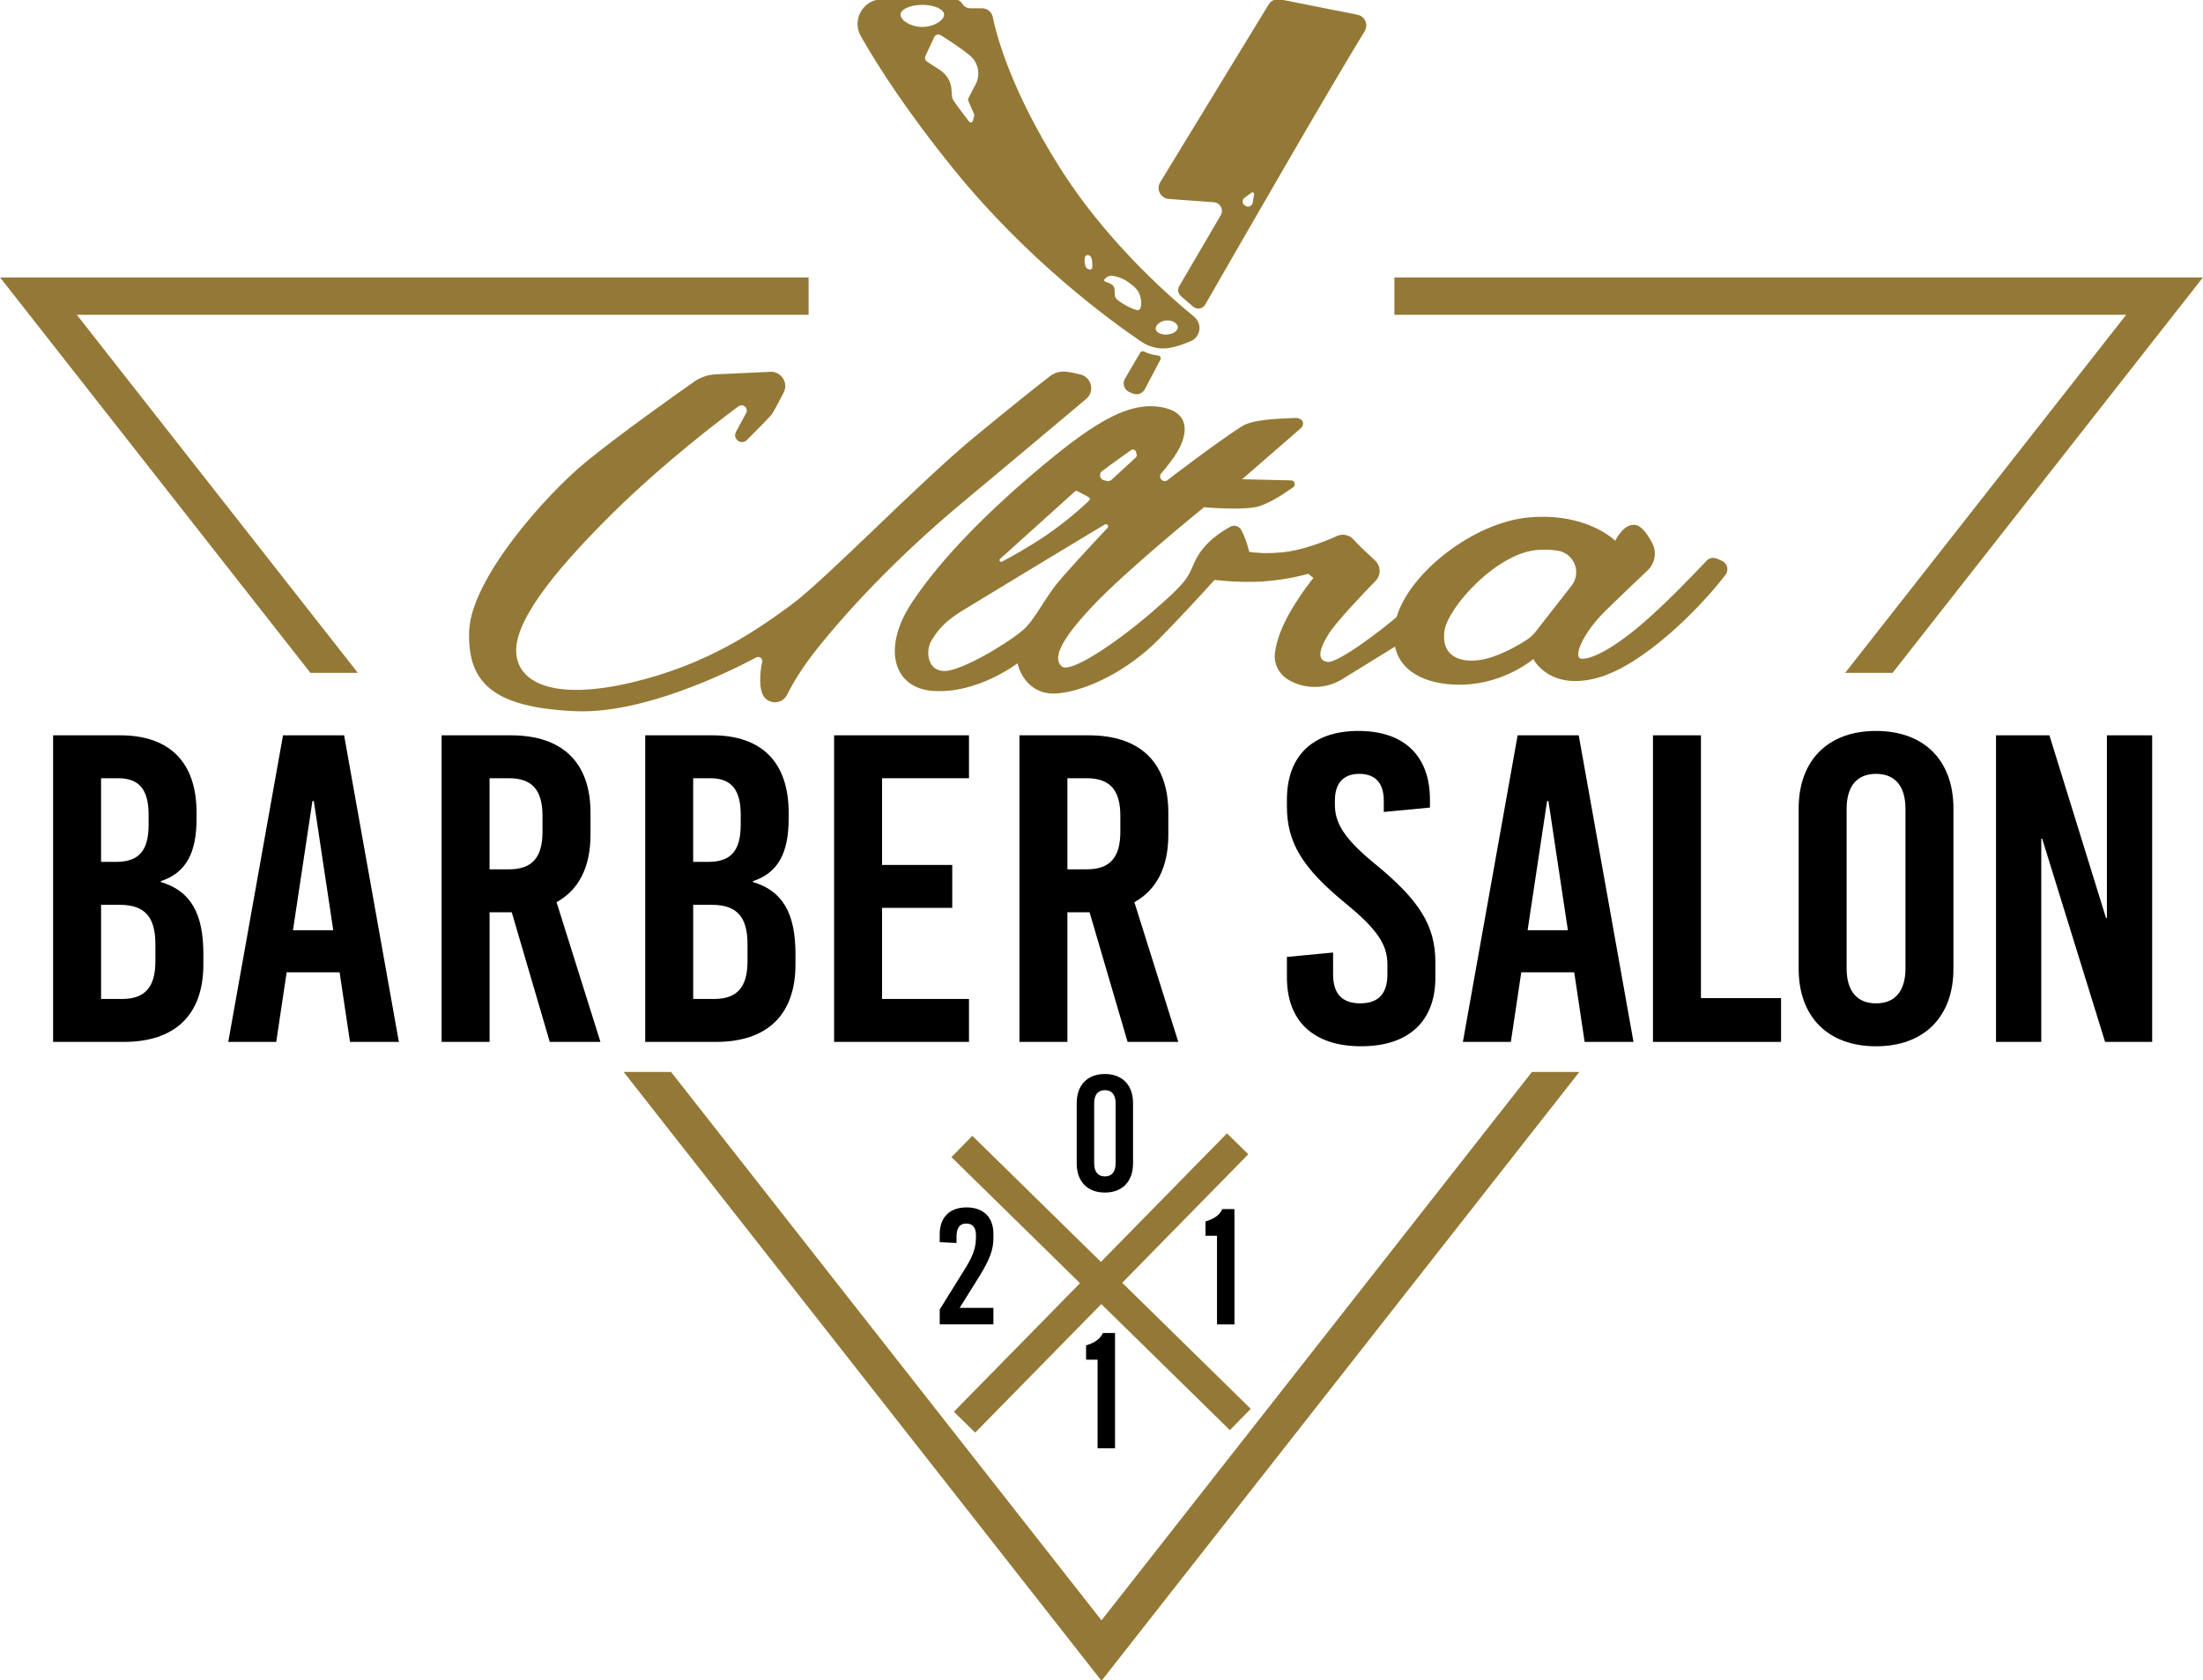 <svg width="1096" height="836" viewBox="0 0 1096 836" fill="none" xmlns="http://www.w3.org/2000/svg">
<path d="M178.029 334.838L38.229 156.668H402.289V138.098H0.059L154.429 334.838H178.029Z" fill="#947936"/>
<path d="M917.971 334.838L1057.77 156.668H693.711V138.098H1095.94L941.571 334.838H917.971Z" fill="#947936"/>
<path d="M785.729 533.438L550.56 833.168L548 836.418L545.44 833.168L310.27 533.438H333.859L548 806.337L762.14 533.438H785.729Z" fill="#947936"/>
<path d="M483.738 565.219L473.34 575.82L611.865 711.687L622.263 701.086L483.738 565.219Z" fill="#947936"/>
<path d="M610.425 564.006L474.559 702.531L485.16 712.929L621.027 574.404L610.425 564.006Z" fill="#947936"/>
<path d="M371.22 205.529L366.13 214.959C364.95 217.149 366.43 219.819 368.91 219.989C369.9 220.059 370.86 219.699 371.56 218.999C374.44 216.109 382.1 208.389 383.7 206.519C384.64 205.409 387.33 200.329 389.89 195.319C392.36 190.479 388.68 184.779 383.25 185.029L355.98 186.289C352.16 186.469 348.48 187.719 345.36 189.919C334.48 197.569 307.66 216.639 291.67 229.729C271.24 246.439 234.34 288.219 233.41 313.989C232.48 339.759 245.25 352.059 286.1 353.909C319.82 355.439 362.38 334.529 376.23 327.169C377.8 326.339 379.59 327.739 379.18 329.469C378.56 332.099 378.04 335.739 378.25 340.219C378.33 341.959 378.68 343.569 379.2 345.039C381.18 350.629 388.94 351.019 391.59 345.709C394.34 340.209 398.75 332.709 405.63 323.969C420.25 305.399 445.32 278.009 478.75 250.159C502.13 230.679 527.34 209.489 540.38 198.519C544.73 194.859 543.13 187.849 537.63 186.379C535.38 185.779 532.91 185.269 530.31 184.979C527.47 184.659 524.62 185.469 522.37 187.209C516.92 191.419 504.57 201.129 484.55 217.669C456.46 240.879 410.74 288.469 393.33 301.229C375.92 313.999 351.55 330.939 313.71 339.759C275.87 348.579 258 339.989 256.84 325.139C255.68 310.279 273.32 286.609 303.96 256.199C330.22 230.139 359.55 207.999 367.4 202.199C368.53 201.369 370.1 201.589 370.97 202.689C371.61 203.499 371.71 204.619 371.22 205.529Z" fill="#947936"/>
<path d="M644.302 207.977C635.442 208.417 623.252 208.657 617.682 212.237C604.382 220.787 580.472 239.187 580.472 239.187C578.212 240.237 576.092 237.477 577.712 235.597C580.752 232.017 583.992 227.877 585.992 224.387C590.632 216.277 592.722 205.127 577.472 202.567C562.222 200.027 546.152 208.847 519.152 231.357C493.032 253.107 468.772 277.077 453.682 299.817C438.592 322.577 444.502 342.527 464.132 343.807C486.162 345.477 506.272 330.047 506.272 330.047C506.962 334.047 511.842 346.417 526.432 345.027C541.042 343.617 561.102 333.707 576.422 318.207C586.462 308.067 597.672 295.837 604.232 288.597C607.682 284.767 609.842 282.347 609.842 282.347L622.032 276.957C621.872 276.157 621.692 275.387 621.512 274.657C620.322 269.797 618.842 266.217 617.632 263.877C616.582 261.817 614.052 261.007 612.022 262.147C601.112 268.247 596.362 274.767 593.822 280.777C591.042 287.397 589.992 290.177 572.062 305.497C554.142 320.817 532.202 335.267 528.192 331.607C524.192 327.957 526.112 320.127 543.512 301.677C560.912 283.227 599.052 252.397 599.052 252.397C599.052 252.397 615.762 253.967 624.462 252.397C630.142 251.387 638.342 246.057 643.342 242.487C644.832 241.417 644.112 239.087 642.292 239.057L617.962 238.487L646.822 213.407C649.702 211.057 648.022 207.797 644.302 207.977ZM497.542 278.127L534.792 244.547C535.112 244.247 535.592 244.187 535.962 244.407L541.642 247.417C542.262 247.737 542.392 248.557 541.892 249.057C539.112 251.707 530.862 259.377 520.002 266.697C511.922 272.157 503.722 276.737 498.482 279.507C497.612 279.947 496.812 278.787 497.542 278.127ZM550.982 262.717C543.102 271.117 529.002 286.247 525.052 291.417C519.482 298.717 515.482 306.557 510.782 311.777C506.082 317.007 483.962 330.927 472.822 333.537C461.682 336.157 459.942 324.477 463.422 318.727C466.912 312.997 470.382 308.997 479.262 303.587C487.392 298.657 523.802 276.487 549.622 261.017C550.712 260.367 551.872 261.797 550.982 262.717ZM565.162 227.567L553.022 238.747C552.362 239.347 551.452 239.567 550.622 239.347L549.162 238.957C547.102 238.387 546.562 235.717 548.272 234.437C553.182 230.737 559.862 226.057 562.762 223.957C563.612 223.347 564.822 223.757 565.112 224.777L565.502 226.127C565.642 226.627 565.522 227.177 565.162 227.567Z" fill="#947936"/>
<path d="M614.298 273.141C614.298 273.141 622.888 276.271 637.738 274.881C647.878 273.931 659.098 269.46 665.198 266.72C667.968 265.48 671.198 266.141 673.268 268.371C674.678 269.891 676.158 271.451 676.968 272.211C677.928 273.111 681.198 276.2 684.148 278.98C687.018 281.69 687.118 286.21 684.368 289.04C677.228 296.38 664.598 309.68 660.838 315.73C655.498 324.32 655.728 328.84 660.608 329.42C665.478 330 687.538 313.751 698.328 304.001C709.118 294.251 709.118 294.251 709.118 294.251L705.748 312.591L696.698 320.131L667.788 337.97C659.648 343 649.398 343.151 641.108 338.361C636.408 335.641 633.618 330.411 634.268 325.021C634.608 322.211 635.388 318.8 636.918 314.79C642.028 301.44 653.398 287.631 653.398 287.631L650.848 285.54C650.848 285.54 640.748 288.561 628.098 289.371C615.448 290.181 601.988 288.331 601.988 288.331L614.298 273.141Z" fill="#947936"/>
<path d="M856.598 279.037L854.218 278.007C852.418 277.227 850.318 277.637 848.988 279.077C843.348 285.087 828.038 301.147 815.778 311.447C800.458 324.317 790.878 328.157 786.698 327.797C782.538 327.457 786.878 315.447 799.248 303.437C806.578 296.287 814.478 288.787 819.678 283.857C823.378 280.367 824.378 274.857 822.028 270.347C819.858 266.217 816.938 261.907 813.858 261.287C807.768 260.077 803.588 269.117 803.588 269.117C803.588 269.117 789.778 255.027 760.948 257.457C733.278 259.787 701.328 284.917 694.818 307.057V307.077C694.518 308.077 694.268 309.057 694.088 310.027C693.238 314.477 693.268 318.387 694.018 321.787C697.058 335.867 712.328 341.367 728.738 340.667C749.098 339.797 762.848 327.957 762.848 327.957C762.848 327.957 770.858 344.147 795.238 337.177C817.478 330.827 844.938 303.617 858.428 286.067C860.268 283.697 859.338 280.247 856.598 279.037ZM781.858 291.457L763.868 314.467C762.658 316.037 761.198 317.347 759.528 318.417C754.868 321.427 744.758 327.337 735.878 328.487C725.178 329.897 716.908 325.707 718.638 313.877C720.378 302.027 745.098 274.687 765.478 273.637C769.108 273.437 772.188 273.597 774.798 273.997C783.088 275.207 787.018 284.857 781.858 291.457Z" fill="#947936"/>
<path d="M675.35 7.338L636.89 -0.312C634.65 -0.752 632.37 0.258 631.18 2.198L577.21 90.678C575.07 94.188 577.39 98.718 581.5 99.008L603.9 100.648C607.09 100.878 608.92 104.368 607.32 107.128L586.68 142.368C585.72 144.008 586.06 146.088 587.48 147.338C589.49 149.098 591.66 150.968 593.65 152.638C595.52 154.218 598.37 153.728 599.59 151.588C614.11 126.278 662 42.998 678.92 15.538C680.92 12.278 679.07 8.058 675.35 7.338ZM623.23 100.848C622.96 102.488 621.13 103.338 619.69 102.508L619.42 102.368C617.94 101.498 617.82 99.398 619.21 98.378L622.63 95.868C623.24 95.428 624.07 95.938 623.95 96.668L623.23 100.848ZM576.21 176.928C573.75 176.678 571.37 175.998 569.13 174.938C568.47 174.598 567.65 174.818 567.28 175.468L559.66 188.458C558.24 190.898 559.29 194.028 561.88 195.118L563.61 195.828C565.85 196.768 568.41 195.848 569.54 193.708L577.3 178.978C577.76 178.098 577.19 177.028 576.21 176.928Z" fill="#947936"/>
<path d="M594.109 157.658C579.729 145.838 549.189 118.488 526.789 82.688C503.189 44.998 495.929 18.358 493.889 8.428C493.369 5.918 491.169 4.118 488.619 4.118H482.799C481.139 4.118 479.609 3.268 478.739 1.858C477.869 0.438 476.339 -0.422 474.679 -0.422H438.999C429.569 -0.422 423.589 9.758 428.249 17.978C436.609 32.678 451.279 55.668 475.019 84.888C511.409 129.678 552.309 159.528 567.819 170.038C572.319 173.098 577.909 174.168 583.199 172.868C585.959 172.208 589.179 171.198 592.539 169.698C597.389 167.548 598.209 161.018 594.109 157.658ZM448.009 7.298C448.009 4.608 452.869 2.418 458.849 2.418C464.849 2.418 469.689 4.608 469.689 7.298C469.689 9.998 464.849 13.398 458.849 13.398C452.869 13.398 448.009 9.998 448.009 7.298ZM485.349 42.048C483.429 45.698 481.519 49.308 481.519 49.488C481.519 49.788 483.989 55.378 484.629 56.818C484.719 57.028 484.739 57.278 484.679 57.508L484.039 60.048C483.829 60.938 482.669 61.188 482.099 60.458C479.479 57.078 473.999 49.928 473.749 48.788C473.609 48.198 473.479 46.548 473.389 44.708C473.189 40.738 471.079 37.108 467.749 34.938L461.269 30.718C460.289 30.098 459.939 28.848 460.429 27.798L464.739 18.528C465.329 17.268 466.889 16.818 468.089 17.548C474.589 21.628 479.139 24.898 482.329 27.438C486.719 30.968 487.979 37.088 485.349 42.048ZM543.249 133.608C542.719 134.618 540.969 133.908 540.459 133.248C539.999 132.658 539.819 131.918 539.709 131.188C539.619 130.548 539.569 129.908 539.589 129.248C539.589 128.428 539.769 127.488 540.479 127.078C541.189 126.688 542.129 127.038 542.629 127.698C543.129 128.338 543.269 129.188 543.339 130.008C543.429 130.898 543.449 131.808 543.429 132.698C543.409 133.008 543.399 133.328 543.249 133.608ZM566.419 154.288C564.799 154.928 555.799 149.948 554.999 148.128C554.179 146.328 554.999 144.018 553.999 142.448C553.019 140.878 550.069 140.468 549.479 139.888C549.199 139.608 549.339 139.118 549.819 138.608C550.869 137.438 552.519 137.028 554.069 137.328C555.849 137.668 558.569 138.448 561.029 140.198C565.139 143.098 566.549 144.768 567.289 147.568C568.039 150.338 568.039 153.648 566.419 154.288ZM580.459 166.478C577.419 166.638 574.939 165.308 574.939 163.488C574.939 161.668 577.409 159.608 580.459 159.448C583.499 159.288 585.979 161.098 585.979 162.898C585.979 164.718 583.509 166.318 580.459 166.478Z" fill="#947936"/>
<path d="M494.228 613.98V616.11C494.228 621.68 492.588 626.51 487.098 635.36L477.428 650.84H494.228V659.03H467.518V651.66L480.378 630.93C484.398 624.45 485.538 620.44 485.538 615.77V614.62C485.538 610.85 483.898 608.88 480.708 608.88C477.518 608.88 475.868 610.85 475.868 615.68V618.55L467.508 618.14V614.2C467.508 605.76 472.508 600.84 480.868 600.84C489.228 600.87 494.228 605.7 494.228 613.98Z" fill="black"/>
<path d="M563.688 548.969V578.959C563.688 587.969 558.368 593.459 549.678 593.459C540.988 593.459 535.668 587.969 535.668 578.959V548.969C535.668 539.959 540.988 534.469 549.678 534.469C558.368 534.469 563.688 539.949 563.688 548.969ZM544.358 549.049V578.879C544.358 583.139 546.238 585.429 549.688 585.429C553.128 585.429 555.018 583.129 555.018 578.879V549.049C555.018 544.789 553.138 542.499 549.688 542.499C546.238 542.499 544.358 544.789 544.358 549.049Z" fill="black"/>
<path d="M548.668 663.359C547.438 666.309 544.358 668.349 540.328 669.509V676.639H546.048V720.719H554.728V663.359H548.668Z" fill="black"/>
<path d="M608.086 601.688C606.856 604.638 603.776 606.678 599.746 607.838V614.967H605.466V659.047H614.146V601.688H608.086Z" fill="black"/>
<path d="M59.748 365.918C84.518 365.918 97.798 379.428 97.798 404.498V407.328C97.798 424.328 92.618 434.358 80.008 438.498V438.938C94.868 443.298 101.178 454.628 101.178 474.678V479.908C101.178 504.968 87.218 518.488 61.548 518.488H26.418V365.918H59.748ZM50.288 428.908H57.718C69.198 428.908 73.928 423.238 73.928 410.378V405.368C73.928 392.948 69.198 387.278 58.838 387.278H50.278V428.908H50.288ZM50.288 497.128H60.648C72.128 497.128 77.308 491.248 77.308 478.388V469.888C77.308 456.378 72.128 450.268 59.518 450.268H50.288V497.128Z" fill="black"/>
<path d="M174.129 518.49L168.949 483.84H142.609L137.429 518.49H113.559L140.799 365.93H171.199L198.439 518.49H174.129ZM145.759 462.91H165.799L156.119 398.62H155.439L145.759 462.91Z" fill="black"/>
<path d="M254.599 453.968H243.569V518.478H219.699V365.918H254.149C279.819 365.918 293.779 379.428 293.779 404.498V415.398C293.779 431.528 287.929 442.858 276.889 448.958L298.729 518.488H273.509L254.599 453.968ZM243.559 432.608H253.239C264.719 432.608 269.899 426.728 269.899 413.868V406.018C269.899 393.158 264.719 387.278 253.239 387.278H243.559V432.608Z" fill="black"/>
<path d="M354.316 365.918C379.086 365.918 392.366 379.428 392.366 404.498V407.328C392.366 424.328 387.186 434.358 374.576 438.498V438.938C389.436 443.298 395.746 454.628 395.746 474.678V479.908C395.746 504.968 381.786 518.488 356.116 518.488H320.996V365.918H354.316ZM344.866 428.908H352.296C363.776 428.908 368.506 423.238 368.506 410.378V405.368C368.506 392.948 363.776 387.278 353.416 387.278H344.856V428.908H344.866ZM344.866 497.128H355.226C366.706 497.128 371.886 491.248 371.886 478.388V469.888C371.886 456.378 366.706 450.268 354.096 450.268H344.866V497.128Z" fill="black"/>
<path d="M438.839 387.278V430.428H473.739V451.788H438.839V497.118H482.069V518.478H414.969V365.918H482.069V387.278H438.839Z" fill="black"/>
<path d="M542.068 453.968H531.038V518.478H507.168V365.918H541.618C567.288 365.918 581.248 379.428 581.248 404.498V415.398C581.248 431.528 575.398 442.858 564.358 448.958L586.198 518.488H560.978L542.068 453.968ZM531.038 432.608H540.718C552.198 432.608 557.378 426.728 557.378 413.868V406.018C557.378 393.158 552.198 387.278 540.718 387.278H531.038V432.608Z" fill="black"/>
<path d="M711.406 397.958V401.878L688.436 404.058V398.388C688.436 389.668 684.156 385.098 676.276 385.098C668.396 385.098 664.116 389.678 664.116 398.388V400.348C664.116 409.288 668.166 416.908 684.156 429.988C705.996 447.858 714.106 460.498 714.106 478.808V486.438C714.106 508.238 700.826 520.658 677.176 520.658C653.536 520.658 640.246 508.238 640.246 486.438V476.198L663.216 474.018V484.918C663.216 494.508 667.716 499.298 676.726 499.298C685.736 499.298 690.236 494.508 690.236 484.918V479.908C690.236 470.318 685.506 462.688 669.516 449.618C647.676 431.748 640.246 419.108 640.246 401.228V397.958C640.246 376.168 653.076 363.738 675.826 363.738C698.576 363.738 711.406 376.168 711.406 397.958Z" fill="black"/>
<path d="M788.359 518.49L783.179 483.84H756.839L751.659 518.49H727.789L755.029 365.93H785.429L812.669 518.49H788.359ZM759.989 462.91H780.029L770.349 398.62H769.679L759.989 462.91Z" fill="black"/>
<path d="M886.079 496.688V518.488H822.359V365.918H846.229V496.688H886.079Z" fill="black"/>
<path d="M971.84 402.318V482.088C971.84 506.058 957.2 520.668 933.34 520.668C909.47 520.668 894.84 506.068 894.84 482.088V402.318C894.84 378.348 909.48 363.738 933.34 363.738C957.2 363.738 971.84 378.348 971.84 402.318ZM918.7 402.538V481.868C918.7 493.198 923.88 499.308 933.34 499.308C942.8 499.308 947.98 493.208 947.98 481.868V402.538C947.98 391.208 942.8 385.098 933.34 385.098C923.88 385.098 918.7 391.198 918.7 402.538Z" fill="black"/>
<path d="M1047.29 518.488L1015.99 417.358H1015.54V518.488H993.02V365.918H1019.59L1047.74 456.798H1048.19V365.918H1070.71V518.478H1047.29V518.488Z" fill="black"/>
</svg>
